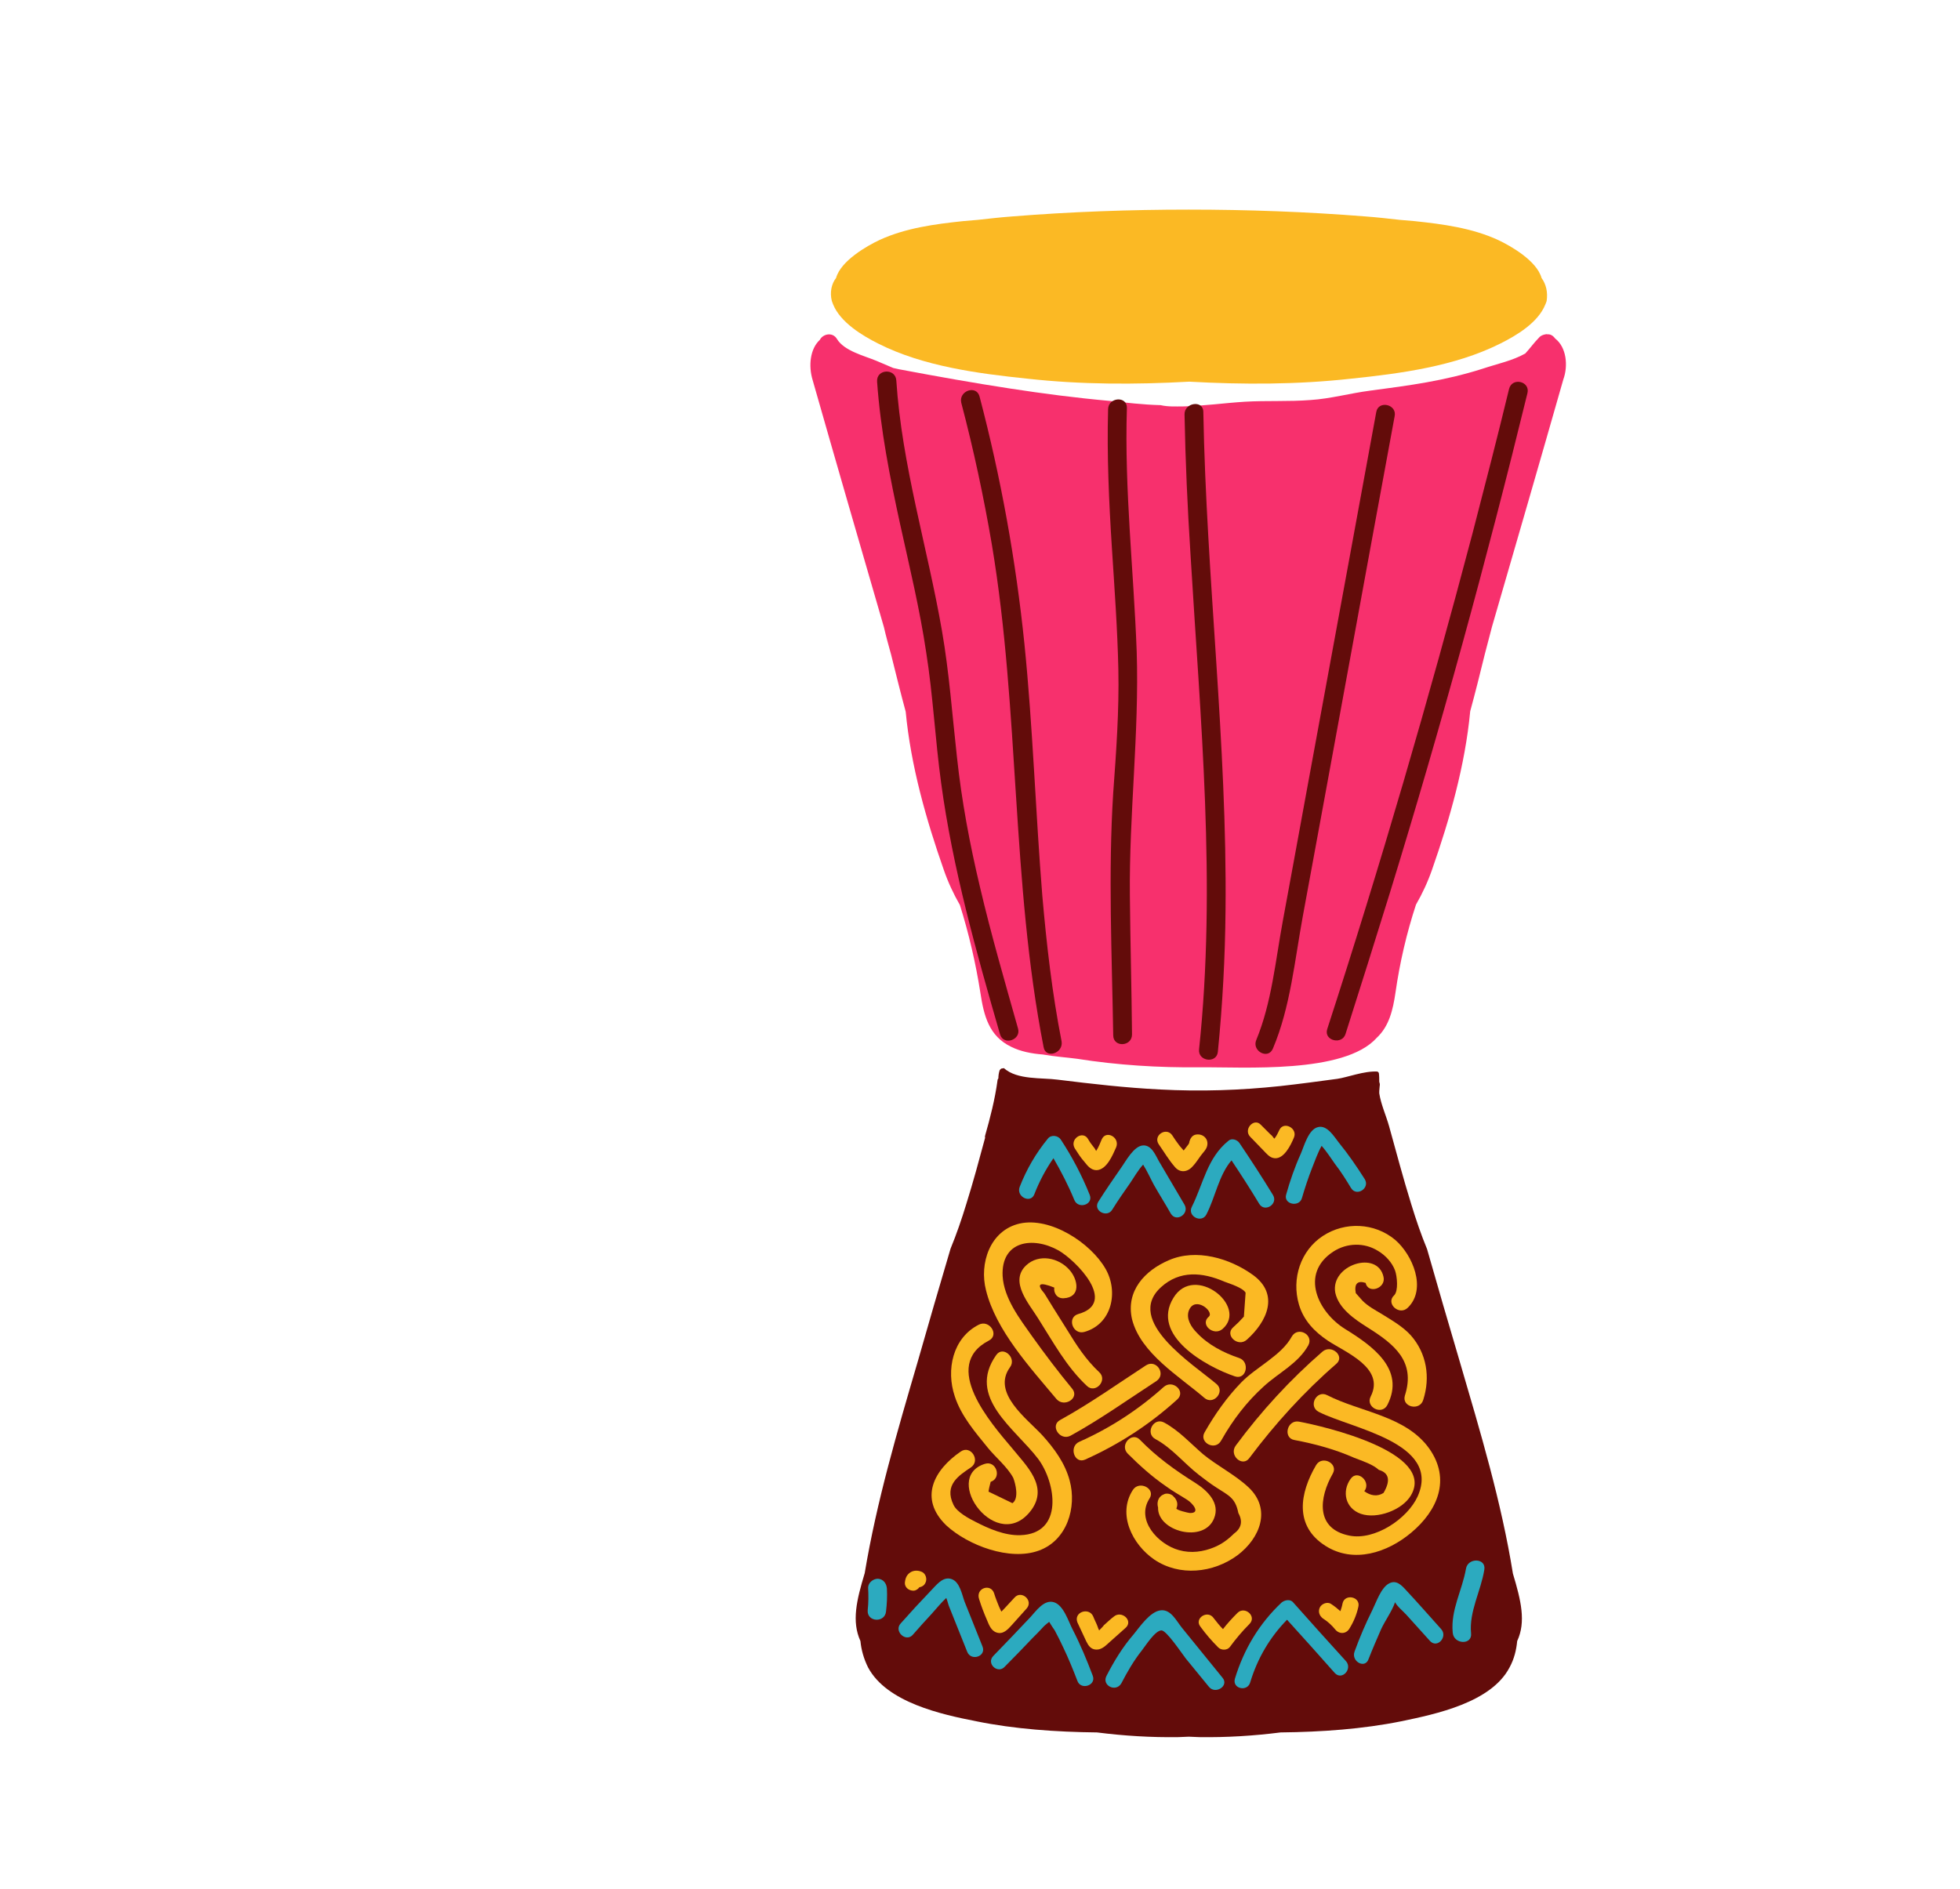 <?xml version="1.0" encoding="utf-8"?>
<!-- Generator: Adobe Illustrator 19.1.0, SVG Export Plug-In . SVG Version: 6.00 Build 0)  -->
<svg version="1.1" id="Layer_1" xmlns="http://www.w3.org/2000/svg" xmlns:xlink="http://www.w3.org/1999/xlink" x="0px" y="0px"
	 viewBox="0 0 459 442.5" enable-background="new 0 0 459 442.5" xml:space="preserve">
<g id="Layer_25">
</g>
<g id="Layer_24">
</g>
<g id="Layer_23">
</g>
<g id="Layer_22">
</g>
<g id="Layer_21">
</g>
<g id="Layer_20">
</g>
<g id="Layer_19">
</g>
<g id="Layer_18">
</g>
<g id="Layer_17">
</g>
<g id="Layer_16">
</g>
<g id="Layer_15">
</g>
<g id="Layer_14">
</g>
<g id="Layer_13">
</g>
<g id="Layer_12">
	<g>
		<path fill="#630C0A" d="M354.3,368.6c-2.7-16.8-7.6-33.1-12.4-49.5c-2.6-8.8-5.2-17.7-7.7-26.5c-1.4-3.4-2.6-6.9-3.7-10.5
			c-1.9-6.1-3.5-12.2-5.2-18.3c-0.7-2.5-1.9-5.1-2.3-7.7c0-0.2,0-0.3,0-0.5c0-0.4,0.1-0.8,0.1-1.2c0.1-0.4,0-0.7-0.1-1
			c0-0.7,0-1.4-0.1-2.1c-0.1-0.1-0.2-0.2-0.3-0.3c-3.1-0.2-7.2,1.4-9.4,1.7c-4.4,0.6-8.9,1.2-13.4,1.7c-9.4,1-18.7,1.3-28.1,0.8
			c-8.1-0.4-15.9-1.3-24-2.3c-3.7-0.5-9.5,0.1-12.6-2.7c-0.2,0-0.4,0.1-0.6,0.1c-0.2,0.1-0.3,0.3-0.4,0.4c-0.2,0.6-0.3,1.3-0.3,1.9
			c-0.1,0.1-0.2,0.3-0.2,0.5c-0.6,4.4-1.7,8.7-2.9,12.9c0,0.2-0.1,0.3,0,0.5c-1.4,5.2-2.8,10.4-4.4,15.5c-1.1,3.6-2.3,7.1-3.7,10.5
			c-2.6,8.8-5.2,17.7-7.7,26.5c-4.8,16.4-9.6,32.7-12.4,49.5c-1.9,6.3-3.1,11.3-1,15.9c0.2,2.1,0.8,4.2,1.8,6.2
			c4.4,8.2,17.2,11,25.4,12.6c8.8,1.8,18.6,2.5,28.2,2.6c6.3,0.8,12.7,1.2,19.1,1.1c0.8,0,1.6-0.1,2.4-0.1c0.8,0,1.6,0.1,2.4,0.1
			c6.4,0.1,12.8-0.3,19.1-1.1c9.6-0.1,19.3-0.8,28.2-2.6c8.2-1.7,21.1-4.4,25.4-12.6c1.1-2,1.6-4.1,1.8-6.2
			C357.4,379.9,356.2,374.9,354.3,368.6z"/>
		<path fill="#F7306D" d="M364.2,79.3c-0.3-0.4-0.6-0.7-1.1-0.9c-0.3-0.1-0.6-0.1-0.9-0.1c-0.1,0-0.1,0-0.1-0.1c0,0,0,0.1-0.1,0.1
			c-0.6,0.1-1.2,0.3-1.6,0.8c-1.1,1.1-2.1,2.5-3.2,3.7c-3,1.7-6.5,2.4-10.1,3.6c-8.8,2.8-17.1,3.9-26.2,5.1c-4.7,0.6-9.3,1.9-14,2.2
			c-5.1,0.4-10.3,0.1-15.4,0.4c-4.8,0.3-9.7,1-14.5,1.1c-1.7,0-3.5,0.1-5.2-0.3c-4.1-0.1-8.2-0.6-12-1c-7.8-0.7-15.5-1.7-23.3-2.9
			c-8.5-1.3-16.9-2.8-25.4-4.4c-0.7-0.1-1.3-0.3-1.9-0.4l-4-1.7c-2.9-1.2-7.5-2.3-9.2-5.1c-1-1.7-3.3-1.2-4,0.2
			c-2.3,2.1-2.7,6.1-1.7,9.4c0,0,0,0,0,0c5.5,19.3,11.1,38.6,16.7,57.9c0.5,2.2,1.1,4.3,1.7,6.5c1.1,4.4,2.2,8.9,3.4,13.3
			c1.2,12.7,4.8,25.3,8.9,37c1,2.9,2.3,5.7,3.8,8.3c2.1,6.7,3.7,13.6,4.8,20.6c0.8,5.3,2,10.1,7.2,12.6c2.2,1.1,4.8,1.6,7.4,1.8
			c2.8,0.5,5.8,0.7,8,1c9.5,1.5,19.1,2.1,28.7,2c10.3-0.1,33.9,1.6,41.5-6.9c2.9-2.7,3.8-6.5,4.4-10.6c1-7,2.6-13.9,4.8-20.6
			c1.5-2.6,2.8-5.4,3.8-8.3c4.1-11.7,7.7-24.3,8.9-37c1.2-4.4,2.3-8.8,3.4-13.3c0.6-2.2,1.1-4.3,1.7-6.5
			c5.6-19.3,11.2-38.6,16.7-57.9c0,0,0,0,0,0C367.3,85.6,366.8,81.3,364.2,79.3z"/>
		<path fill="#FBB924" d="M361,65.1c-1.1-4-7.2-7.5-10.2-8.9c-6.1-2.8-12.9-3.7-19.5-4.4c-1.2-0.1-2.4-0.2-3.5-0.3
			c-2.7-0.3-5.3-0.6-8-0.8c-13.8-1.1-27.6-1.6-41.4-1.6c-13.8,0-27.7,0.5-41.4,1.6c-2.7,0.2-5.3,0.5-8,0.8c-1.2,0.1-2.4,0.2-3.5,0.3
			c-6.6,0.7-13.4,1.6-19.5,4.4c-3,1.4-9.1,4.9-10.2,8.9c-1.1,1.4-1.5,3.4-1,5.4c0.1,0.3,0.2,0.5,0.3,0.8c1.7,4.2,6.8,7.3,10.6,9.2
			c10.5,5.3,23.3,7,34.9,8.2c12.6,1.4,25.3,1.4,37.9,0.7c12.6,0.7,25.3,0.7,37.9-0.7c11.6-1.2,24.3-2.9,34.9-8.2
			c3.8-1.9,8.9-4.9,10.6-9.2c0.1-0.2,0.2-0.5,0.3-0.8C362.5,68.5,362.1,66.6,361,65.1z"/>
		<g>
			<g>
				<g>
					<g>
						<path fill="#FBB924" d="M265.3,349c1.5-2.3,5.4-0.3,3.9,2c-3.3,5.1,2.1,10.8,6.9,12.1c2.8,0.8,5.7,0.4,8.3-0.7
							c1.7-0.7,3.2-1.8,4.5-3.1c1.8-1.3,2.2-2.9,1.1-4.9c-0.7-3.6-2.3-4.1-5.2-6c-1.4-0.9-2.7-1.9-4-2.9c-3.5-2.7-6.3-6.3-10.2-8.4
							c-2.5-1.3-0.5-5.2,2-3.9c3.5,1.9,6.1,4.8,9.1,7.4c3.4,2.8,7.5,4.8,10.7,7.8c5.4,5.1,2.7,11.9-2.6,15.9c-5.7,4.2-13.6,5-19.5,1
							C265.2,361.8,261.6,354.7,265.3,349z"/>
						<path fill="#FBB924" d="M278,351.3c-1.7-1.1-3.4-2-5-3.2c-3.2-2.2-6.1-4.8-8.9-7.6c-2-2,1-5.3,2.9-3.2c3.9,4,8.2,7.1,13,10.1
							c2.8,1.8,5.8,4.7,4.3,8.3c-2.4,5.9-13.3,3-13.1-2.6c-0.3-1-0.1-2.4,1.2-3c0.1,0,0.2-0.1,0.2-0.1c0.6-0.3,1.7-0.1,2.2,0.5
							c0.1,0.1,0.1,0.2,0.2,0.2c0.7,0.8,0.9,1.7,0.5,2.6c-0.2,0.4,2.9,1.1,3.1,1.1C281.3,354.5,279.3,352.1,278,351.3z"/>
						<path fill="#FBB924" d="M240.3,296.4c3-2.8,7.6-1.8,10.1,1c2.1,2.3,2.8,6.5-1.3,6.7c-1.6,0.1-2.4-1.3-2.2-2.5
							c-3.5-1.4-4.3-0.9-2.3,1.4c0.7,1.1,1.4,2.3,2.1,3.4c1.1,1.7,2.1,3.4,3.2,5.1c2.2,3.6,4.4,7,7.5,9.9c2.1,1.9-0.9,5.2-2.9,3.2
							c-4.8-4.5-7.9-10.3-11.4-15.8C241,305.4,236.3,300.2,240.3,296.4z"/>
						<path fill="#FBB924" d="M238.8,286.6c7.2-1.6,16.6,4.5,20.1,10.6c3.1,5.4,1.5,13-5,14.8c-2.7,0.7-4.1-3.4-1.4-4.2
							c9.4-2.6-0.6-12.6-4.6-14.9c-6.1-3.4-13.5-2.2-13.1,6c0.3,5.2,4,10,6.9,14.1c3,4.2,6.1,8.3,9.4,12.3c1.8,2.2-1.9,4.5-3.7,2.4
							c-6.1-7.3-14.2-16.1-16.5-25.5C229.3,296,231.8,288.2,238.8,286.6z"/>
						<path fill="#FBB924" d="M231.4,339.2c-3-3.7-6.3-7.5-7.8-12.1c-2.1-6.2-0.5-13.7,5.6-16.8c2.5-1.3,4.9,2.4,2.4,3.7
							c-11.4,5.9,0.5,19.4,5.4,25.2c3.4,4.2,8.5,8.9,4.6,14.4c-7.9,10.9-21.3-7.4-11-10.7c2.7-0.9,4.1,3.3,1.4,4.2
							c-0.2,0.8-0.4,1.5-0.5,2.3c1.9,0.9,3.7,1.8,5.6,2.7c1.6-1.1,0.7-4.6,0.2-5.9C236,343.7,233.1,341.3,231.4,339.2z"/>
						<path fill="#FBB924" d="M225,340c2.3-1.6,4.7,2.1,2.4,3.7c-2.8,1.9-6.4,4.1-4.1,8.8c0.8,1.7,3.6,3.2,5.2,4
							c3.1,1.6,6.8,3.2,10.4,3.1c10.3-0.3,8.4-12.3,4.2-17.9c-5.4-7.1-16.8-14.4-9.8-24.3c1.6-2.3,4.9,0.7,3.2,2.9
							c-4.3,6,4,12,7.6,15.9c2.8,3.1,5.3,6.5,6.4,10.6c1.7,6.3-0.6,14-7.2,16.4c-6.8,2.5-16.6-1.2-21.7-5.9
							C215.1,351,218.7,344.3,225,340z"/>
						<path fill="#FBB924" d="M252.8,337.7c7.2-3.2,13.8-7.5,19.7-12.8c2.1-1.9,5.3,1,3.2,2.9c-6.5,5.9-13.6,10.5-21.6,14.1
							C251.6,343,250.2,338.8,252.8,337.7z"/>
						<path fill="#FBB924" d="M248.3,332.6c6.9-3.8,13.5-8.5,20.1-12.8c2.4-1.5,4.8,2.1,2.4,3.7c-6.6,4.3-13.2,9-20.1,12.8
							C248.2,337.6,245.8,333.9,248.3,332.6z"/>
						<path fill="#FBB924" d="M289.4,338.6c6-8.1,12.7-15.4,20.3-22c2.1-1.8,5.4,1.1,3.2,2.9c-7.6,6.6-14.3,14-20.3,22
							C291,343.8,287.7,340.9,289.4,338.6z"/>
						<path fill="#FBB924" d="M282.1,335.5c2.4-4.2,5.2-8.2,8.6-11.7c3.5-3.6,9.4-6.3,11.8-10.7c1.4-2.5,5.2-0.5,3.9,2
							c-2.4,4.3-6.9,6.4-10.4,9.6c-4,3.6-7.3,7.9-10,12.7C284.6,340,280.7,337.9,282.1,335.5z"/>
						<path fill="#FBB924" d="M274.8,304c4.9-8.1,17.6,2,11.5,7.3c-2.1,1.8-5.4-1.1-3.2-2.9c1.3-1.2-3.3-5-4.7-1.4
							c-0.7,1.9,0.6,3.9,1.9,5.2c2.6,2.8,6.3,4.7,9.9,5.9c2.6,0.9,1.7,5.2-1,4.3C282.4,320.1,269.4,312.8,274.8,304z"/>
						<path fill="#FBB924" d="M273.7,295.2c6.4-2.8,14.3-0.5,19.8,3.5c6.1,4.5,3.3,10.8-1.5,15.1c-2.1,1.9-5.3-1.1-3.2-2.9
							c0.9-0.8,1.7-1.6,2.5-2.5c0.1-1.9,0.3-3.7,0.4-5.6c-0.7-1.2-3.7-2.1-5-2.6c-5.1-2.2-10.4-2.7-14.8,1.3
							c-8.7,7.9,7.6,18.1,13,22.7c2.1,1.8-0.8,5.1-2.9,3.2c-5.8-5-14.9-10.4-16.9-18.4C263.6,302.4,268.1,297.6,273.7,295.2z"/>
						<path fill="#FBB924" d="M304.2,333c5.9,1.1,32.2,7.2,26.2,17.3c-2,3.4-7.9,5.6-11.7,4.3c-3.7-1.3-4.5-5.3-2.4-8.2
							c1.6-2.3,4.9,0.7,3.2,2.9c1.5,1.1,3.1,1.3,4.5,0.4c1.7-2.9,1.3-4.7-1.1-5.4c-1.4-1.3-3.9-2.1-5.7-2.8c-4.5-2-9.3-3.3-14.1-4.2
							C300.4,336.8,301.4,332.5,304.2,333z"/>
						<path fill="#FBB924" d="M308.2,343.2c1.4-2.4,5.3-0.4,3.9,2c-3.2,5.6-4.1,12.9,3.9,14.5c5.9,1.2,13.6-3.9,16-9.2
							c5.6-12.6-15.7-15.9-23.2-19.8c-2.5-1.3-0.5-5.2,2-3.9c7.8,4,18.4,4.8,23.9,12.5c5.1,7.2,2,14.5-4.2,19.7
							c-5.6,4.7-13.5,7.3-20.1,3.1C303,357.4,304.4,349.7,308.2,343.2z"/>
						<path fill="#FBB924" d="M309.8,289.5c5.2-3.4,12.1-3.1,16.9,0.9c4.1,3.5,7.5,11.5,3,15.9c-2,2-5.3-1-3.2-2.9
							c1-1,0.7-4.4,0.2-5.8c-0.7-1.9-2.3-3.6-4-4.6c-3.2-2-7.3-1.9-10.5,0.2c-7.9,5.2-3.5,14.2,2.8,18.1c6.3,3.9,14.2,9.4,9.9,17.8
							c-1.3,2.5-5.2,0.5-3.9-2c3.4-6.7-5.9-10.3-10.1-13.1c-3.1-2.1-5.6-4.7-6.7-8.4C302.4,299.5,304.6,292.9,309.8,289.5z"/>
						<path fill="#FBB924" d="M324,299.1c0.6,2.7-3.6,4.1-4.2,1.4c-1.9-0.6-2.7,0.2-2.3,2.4c0.5,0.6,1.1,1.2,1.6,1.8
							c1.3,1.3,3,2.2,4.5,3.1c2.4,1.5,4.9,2.9,6.8,5c3.7,4.2,4.6,9.8,2.9,15.1c-0.8,2.7-5.1,1.7-4.3-1c2.6-8.1-2.6-12.1-8.8-16
							c-3-1.9-6.7-4.4-7.5-8.1C311.5,296.3,322.6,292.7,324,299.1z"/>
					</g>
					<g>
						<path fill="#2CAABF" d="M301.2,279.8c0.9-3.2,2-6.4,3.4-9.5c0.8-1.8,1.8-5.8,4.1-6.3c2.1-0.5,3.7,2.2,4.8,3.6
							c2.2,2.7,4.2,5.6,6.1,8.6c1.3,2.1-1.9,4.2-3.2,2.1c-1.2-2-2.4-3.9-3.8-5.7c-0.5-0.7-2-3-3.1-4.2c-0.9,1.6-1.6,3.6-2.2,5.1
							c-0.9,2.3-1.7,4.7-2.4,7.1C304.3,282.9,300.5,282.1,301.2,279.8z"/>
						<path fill="#2CAABF" d="M279.1,282.7c2.7-5.4,3.6-11.5,8.6-15.5c0.8-0.7,2.1-0.2,2.6,0.6c2.7,4,5.3,8,7.8,12.1
							c1.3,2.1-1.9,4.2-3.2,2.1c-2.1-3.5-4.3-6.9-6.5-10.2c-3,3.5-3.8,8.7-5.9,12.7C281.4,286.6,278,284.9,279.1,282.7z"/>
						<path fill="#2CAABF" d="M257.2,281.5c1.7-2.7,3.5-5.3,5.3-7.9c1.1-1.5,3-5.2,5.2-5.3c2-0.1,2.9,2.3,3.7,3.7
							c2,3.4,4,6.8,6,10.2c1.2,2.1-1.9,4.2-3.2,2.1c-1.3-2.3-2.7-4.5-4-6.8c-0.5-0.9-1.6-3.3-2.5-4.7c-1.2,1.3-2.2,3.1-3.1,4.4
							c-1.4,2-2.8,4-4.1,6.1C259.3,285.4,255.9,283.6,257.2,281.5z"/>
						<path fill="#2CAABF" d="M238.8,278c1.6-4.1,3.8-7.9,6.6-11.3c0.8-1,2.4-0.7,3,0.2c2.7,4.1,5,8.5,6.8,13
							c0.9,2.3-2.7,3.4-3.6,1.2c-1.4-3.4-3.1-6.7-4.9-9.8c-1.8,2.6-3.3,5.4-4.5,8.5C241.3,282,237.9,280.3,238.8,278z"/>
						<path fill="#FBB924" d="M292.8,266.3c1,1,2,2.1,3,3.1c0.8,0.8,1.5,1.8,2.7,1.9c2.2,0.2,3.8-3.1,4.5-4.8c1-2.2-2.4-4-3.4-1.8
							c-0.3,0.6-0.6,1.3-1,1.8c-0.1,0.1-0.1,0.2-0.2,0.2c-0.3-0.4-0.6-0.8-0.9-1c-0.8-0.8-1.5-1.5-2.3-2.3
							C293.6,261.8,291.1,264.6,292.8,266.3z"/>
						<path fill="#FBB924" d="M274.5,265.9c0.5,0.8,1,1.5,1.6,2.3c0.2,0.3,0.7,0.8,1.1,1.3c0.1-0.1,0.2-0.3,0.3-0.4
							c0.2-0.3,0.5-0.6,0.7-0.9c0.1-0.1,0.2-0.3,0.3-0.5c0-0.1,0-0.3,0.1-0.4c0,0,0-0.1,0-0.1c0.2-0.6,0.6-1.2,1.3-1.4
							c1.6-0.4,3.2,0.8,2.8,2.6c-0.2,0.9-1,1.6-1.5,2.3c-0.6,0.8-1.2,1.8-1.9,2.5c-1.2,1.4-3,1.6-4.2,0.1c-1.4-1.6-2.5-3.5-3.7-5.2
							C269.9,266,273.1,263.9,274.5,265.9z"/>
						<path fill="#FBB924" d="M254.8,266.8c0.4,0.7,0.9,1.4,1.4,2c0.2,0.2,0.3,0.5,0.5,0.8c0.6-0.9,1-2,1.3-2.7
							c1-2.3,4.3-0.5,3.4,1.8c-0.8,1.8-2.2,5.3-4.6,5.4c-1.3,0-2.1-1-2.8-1.9c-0.9-1-1.6-2.1-2.3-3.2
							C250.4,266.8,253.6,264.7,254.8,266.8z"/>
					</g>
					<g>
						<path fill="#2CAABF" d="M317.2,386.9c1.2-3.3,2.6-6.6,4.2-9.8c0.9-1.8,2-5.2,3.9-6.2c1.7-0.9,2.9,0.4,4,1.6
							c2.8,3,5.5,6.1,8.2,9.1c1.6,1.8-0.9,4.6-2.6,2.8c-1.8-2-3.7-4.1-5.5-6.1c-0.8-0.9-2.2-2-2.7-3c0,0,0,0,0,0
							c-0.7,2.1-2.4,4.4-3.3,6.4c-1,2.3-2,4.6-2.9,6.9C319.7,391,316.4,389.2,317.2,386.9z"/>
						<path fill="#2CAABF" d="M289.2,393.2c2.1-6.9,5.7-12.9,10.9-17.8c0.7-0.6,2-0.9,2.7-0.1c4.1,4.6,8.2,9.2,12.4,13.8
							c1.6,1.8-0.9,4.6-2.6,2.8c-3.7-4.2-7.4-8.3-11.2-12.5c-4,4.1-6.9,9-8.6,14.6C292.2,396.4,288.5,395.6,289.2,393.2z"/>
						<path fill="#2CAABF" d="M259.1,392.6c1.8-3.5,3.8-6.8,6.4-9.8c1.4-1.7,3.8-5.3,6.3-5.6c2.4-0.3,3.7,2.5,5,4.1l9.5,11.7
							c1.6,1.9-1.7,4-3.2,2.1c-1.8-2.2-3.6-4.4-5.4-6.6c-0.8-1-4.5-6.6-5.7-6.6c-1.5,0-3.8,3.7-4.6,4.7c-1.9,2.4-3.4,5-4.8,7.7
							C261.3,396.5,258,394.8,259.1,392.6z"/>
						<path fill="#2CAABF" d="M232.6,387.9c2.9-3,5.8-6,8.7-9.1c1.3-1.4,3.2-4.2,5.5-3.5c2.3,0.7,3.4,4.5,4.4,6.4
							c1.8,3.5,3.3,7.1,4.7,10.8c0.9,2.3-2.8,3.5-3.6,1.2c-1-2.6-2.1-5.3-3.3-7.8c-0.6-1.3-1.3-2.7-2-4c-0.2-0.3-0.9-1.3-1.3-2
							c-0.4,0.3-0.9,0.7-1.2,1c-0.9,1-1.9,2-2.8,2.9c-2.1,2.2-4.2,4.4-6.4,6.6C233.7,392.2,230.9,389.7,232.6,387.9z"/>
						<path fill="#2CAABF" d="M210.9,380.3c2.3-2.6,4.6-5.1,7-7.6c1.3-1.3,2.9-3.6,5-2.8c1.9,0.7,2.4,3.7,3,5.3l4.2,10.5
							c0.9,2.3-2.7,3.5-3.6,1.2c-0.9-2.3-1.9-4.7-2.8-7c-0.5-1.2-0.9-2.3-1.4-3.5c-0.2-0.4-0.4-1.4-0.7-2.1
							c-1.2,1.1-2.4,2.6-3.4,3.7c-1.5,1.6-3,3.3-4.5,5C212.1,384.7,209.3,382.1,210.9,380.3z"/>
						<path fill="#FBB924" d="M309.1,376.5c0.4-0.8,1.7-1.4,2.6-0.8c0.8,0.5,1.5,1.1,2.2,1.7c0.2-0.6,0.4-1.2,0.5-1.8
							c0.5-2.4,4.3-1.6,3.7,0.8c-0.4,1.8-1.1,3.5-2.1,5.1c-0.8,1.3-2.4,1.3-3.3,0.2c-0.8-1-1.8-1.9-2.9-2.6
							C309,378.5,308.6,377.5,309.1,376.5z"/>
						<path fill="#FBB924" d="M284.2,379c0.7,0.9,1.4,1.8,2.2,2.6c1-1.3,2.2-2.6,3.4-3.8c1.7-1.7,4.6,0.8,2.8,2.6
							c-1.7,1.7-3.2,3.5-4.6,5.4c-0.6,0.8-2,0.8-2.7,0.1c-1.5-1.5-2.9-3.1-4.2-4.9C279.6,379.1,282.8,377,284.2,379z"/>
						<path fill="#FBB924" d="M256,378.6c0.3,0.8,0.7,1.5,1,2.3c0.1,0.3,0.2,0.6,0.4,1c0.5-0.5,1-1,1.1-1.2c0.8-0.7,1.5-1.4,2.3-2
							c1.8-1.6,4.7,0.9,2.8,2.6l-3.7,3.3c-0.9,0.8-1.8,1.8-3.1,1.8c-1.3,0-1.9-0.9-2.4-1.9c-0.7-1.5-1.4-3-2.1-4.5
							C251.4,377.6,255,376.4,256,378.6z"/>
						<path fill="#FBB924" d="M232.8,373.2c0.3,1,0.7,2,1.1,3c0.1,0.2,0.3,0.7,0.6,1.3c0.2-0.2,0.4-0.4,0.6-0.6
							c0.8-0.9,1.7-1.8,2.5-2.7c1.6-1.8,4.5,0.7,2.8,2.6c-1.2,1.3-2.3,2.6-3.5,3.9c-0.9,1-2,2.2-3.5,1.7c-1.3-0.4-1.8-1.8-2.3-3
							c-0.7-1.6-1.3-3.2-1.8-4.8C228.4,372,232,370.8,232.8,373.2z"/>
						<path fill="#FBB924" d="M213.2,368.3c0.8-0.5,1.8-0.5,2.7-0.1c0.9,0.4,1.3,1.7,0.8,2.6c-0.3,0.6-0.8,0.9-1.4,1
							c-0.3,0.4-0.8,0.8-1.4,0.8c-1,0-2-0.7-2-1.8C212,369.7,212.3,368.9,213.2,368.3z"/>
					</g>
				</g>
			</g>
			<path fill="#630C0A" d="M310.8,241.1c12.5-38.5,23.8-77.3,34.1-116.4c2.9-11.2,5.8-22.4,8.5-33.6c0.7-2.8,5-1.8,4.3,1
				c-9.6,39.3-20.3,78.3-32.2,117c-3.4,11-6.9,22.1-10.4,33.1C314.3,244.8,310,243.8,310.8,241.1z"/>
			<path fill="#630C0A" d="M294.2,243.6c3.6-8.7,4.5-18.6,6.2-27.8c1.8-9.6,3.5-19.2,5.3-28.9l10.6-57.7c2-10.9,4-21.8,6-32.7
				c0.5-2.8,4.9-1.8,4.3,1c-7.2,39-14.3,78.1-21.5,117.1c-1.9,10.3-2.9,21.3-7,31C297,248.3,293.1,246.2,294.2,243.6z"/>
			<path fill="#630C0A" d="M280.8,245.8c4.1-38.6,0.3-77.3-2-115.9c-0.7-10.9-1.2-21.9-1.4-32.8c-0.1-2.8,4.4-3.5,4.4-0.6
				c0.7,38.9,5.6,77.7,5.2,116.7c-0.1,11.1-0.7,22.2-1.8,33.2C284.9,249.2,280.5,248.6,280.8,245.8z"/>
			<path fill="#630C0A" d="M261.9,156.8c-0.2-9.4-0.9-18.9-1.5-28.3c-0.7-10.9-1.2-21.8-0.9-32.7c0.1-2.8,4.5-3.1,4.4-0.2
				c-0.6,19.1,1.6,38.1,2.3,57.1c0.6,19.1-1.8,38-1.6,57.1c0.1,10.8,0.4,21.7,0.5,32.5c0,2.9-4.4,3.1-4.4,0.2
				c-0.3-18.9-1.2-37.9,0-56.8C261.4,176.1,262.1,166.5,261.9,156.8z"/>
			<path fill="#630C0A" d="M229.4,92.9c5,19,8.5,38.4,10.5,57.9c2,19.7,2.6,39.4,4.2,59.1c1,11.4,2.3,22.8,4.5,34
				c0.5,2.8-3.7,4.2-4.2,1.4c-7.6-38.8-5.6-78.7-12.1-117.6c-1.9-11.2-4.3-22.4-7.2-33.4C224.5,91.5,228.7,90.1,229.4,92.9z"/>
			<path fill="#630C0A" d="M209.9,89.1c1.3,19.9,7.3,39.1,10.7,58.7c1.7,9.8,2.4,19.7,3.5,29.5c1.1,10.3,3,20.4,5.4,30.5
				c2.6,11.1,5.8,22.1,8.9,33.1c0.8,2.7-3.4,4.1-4.2,1.4c-5.6-19.4-11.1-38.9-13.8-58.9c-1.4-10.2-1.9-20.5-3.5-30.6
				c-1.5-10.1-3.9-20-6.1-30c-2.4-11-4.6-22.1-5.4-33.4C205.2,86.4,209.7,86.2,209.9,89.1z"/>
			<path fill="#2CAABF" d="M347.6,367.7c0.5-2.8-3.9-2.9-4.3-0.2c-0.9,5.1-3.6,9.6-3.1,14.9c0.2,2.8,4.6,3,4.3,0.2
				C344,377.5,346.8,372.7,347.6,367.7z"/>
			<path fill="#2CAABF" d="M207.7,372.1c-0.1-1.2-0.8-2.2-2.1-2.3c-1.1,0-2.3,0.9-2.3,2.1c0.1,1.8,0.1,3.5-0.1,5.3
				c-0.2,2.8,4.1,3,4.3,0.2C207.7,375.7,207.8,373.9,207.7,372.1z"/>
		</g>
	</g>
</g>
<g id="Layer_11">
</g>
<g id="Layer_10">
</g>
<g id="Layer_9">
</g>
<g id="Layer_8">
</g>
<g id="Layer_7">
</g>
<g id="Layer_6">
</g>
<g id="Layer_5">
</g>
<g id="Layer_4">
</g>
<g id="Layer_3">
</g>
</svg>
